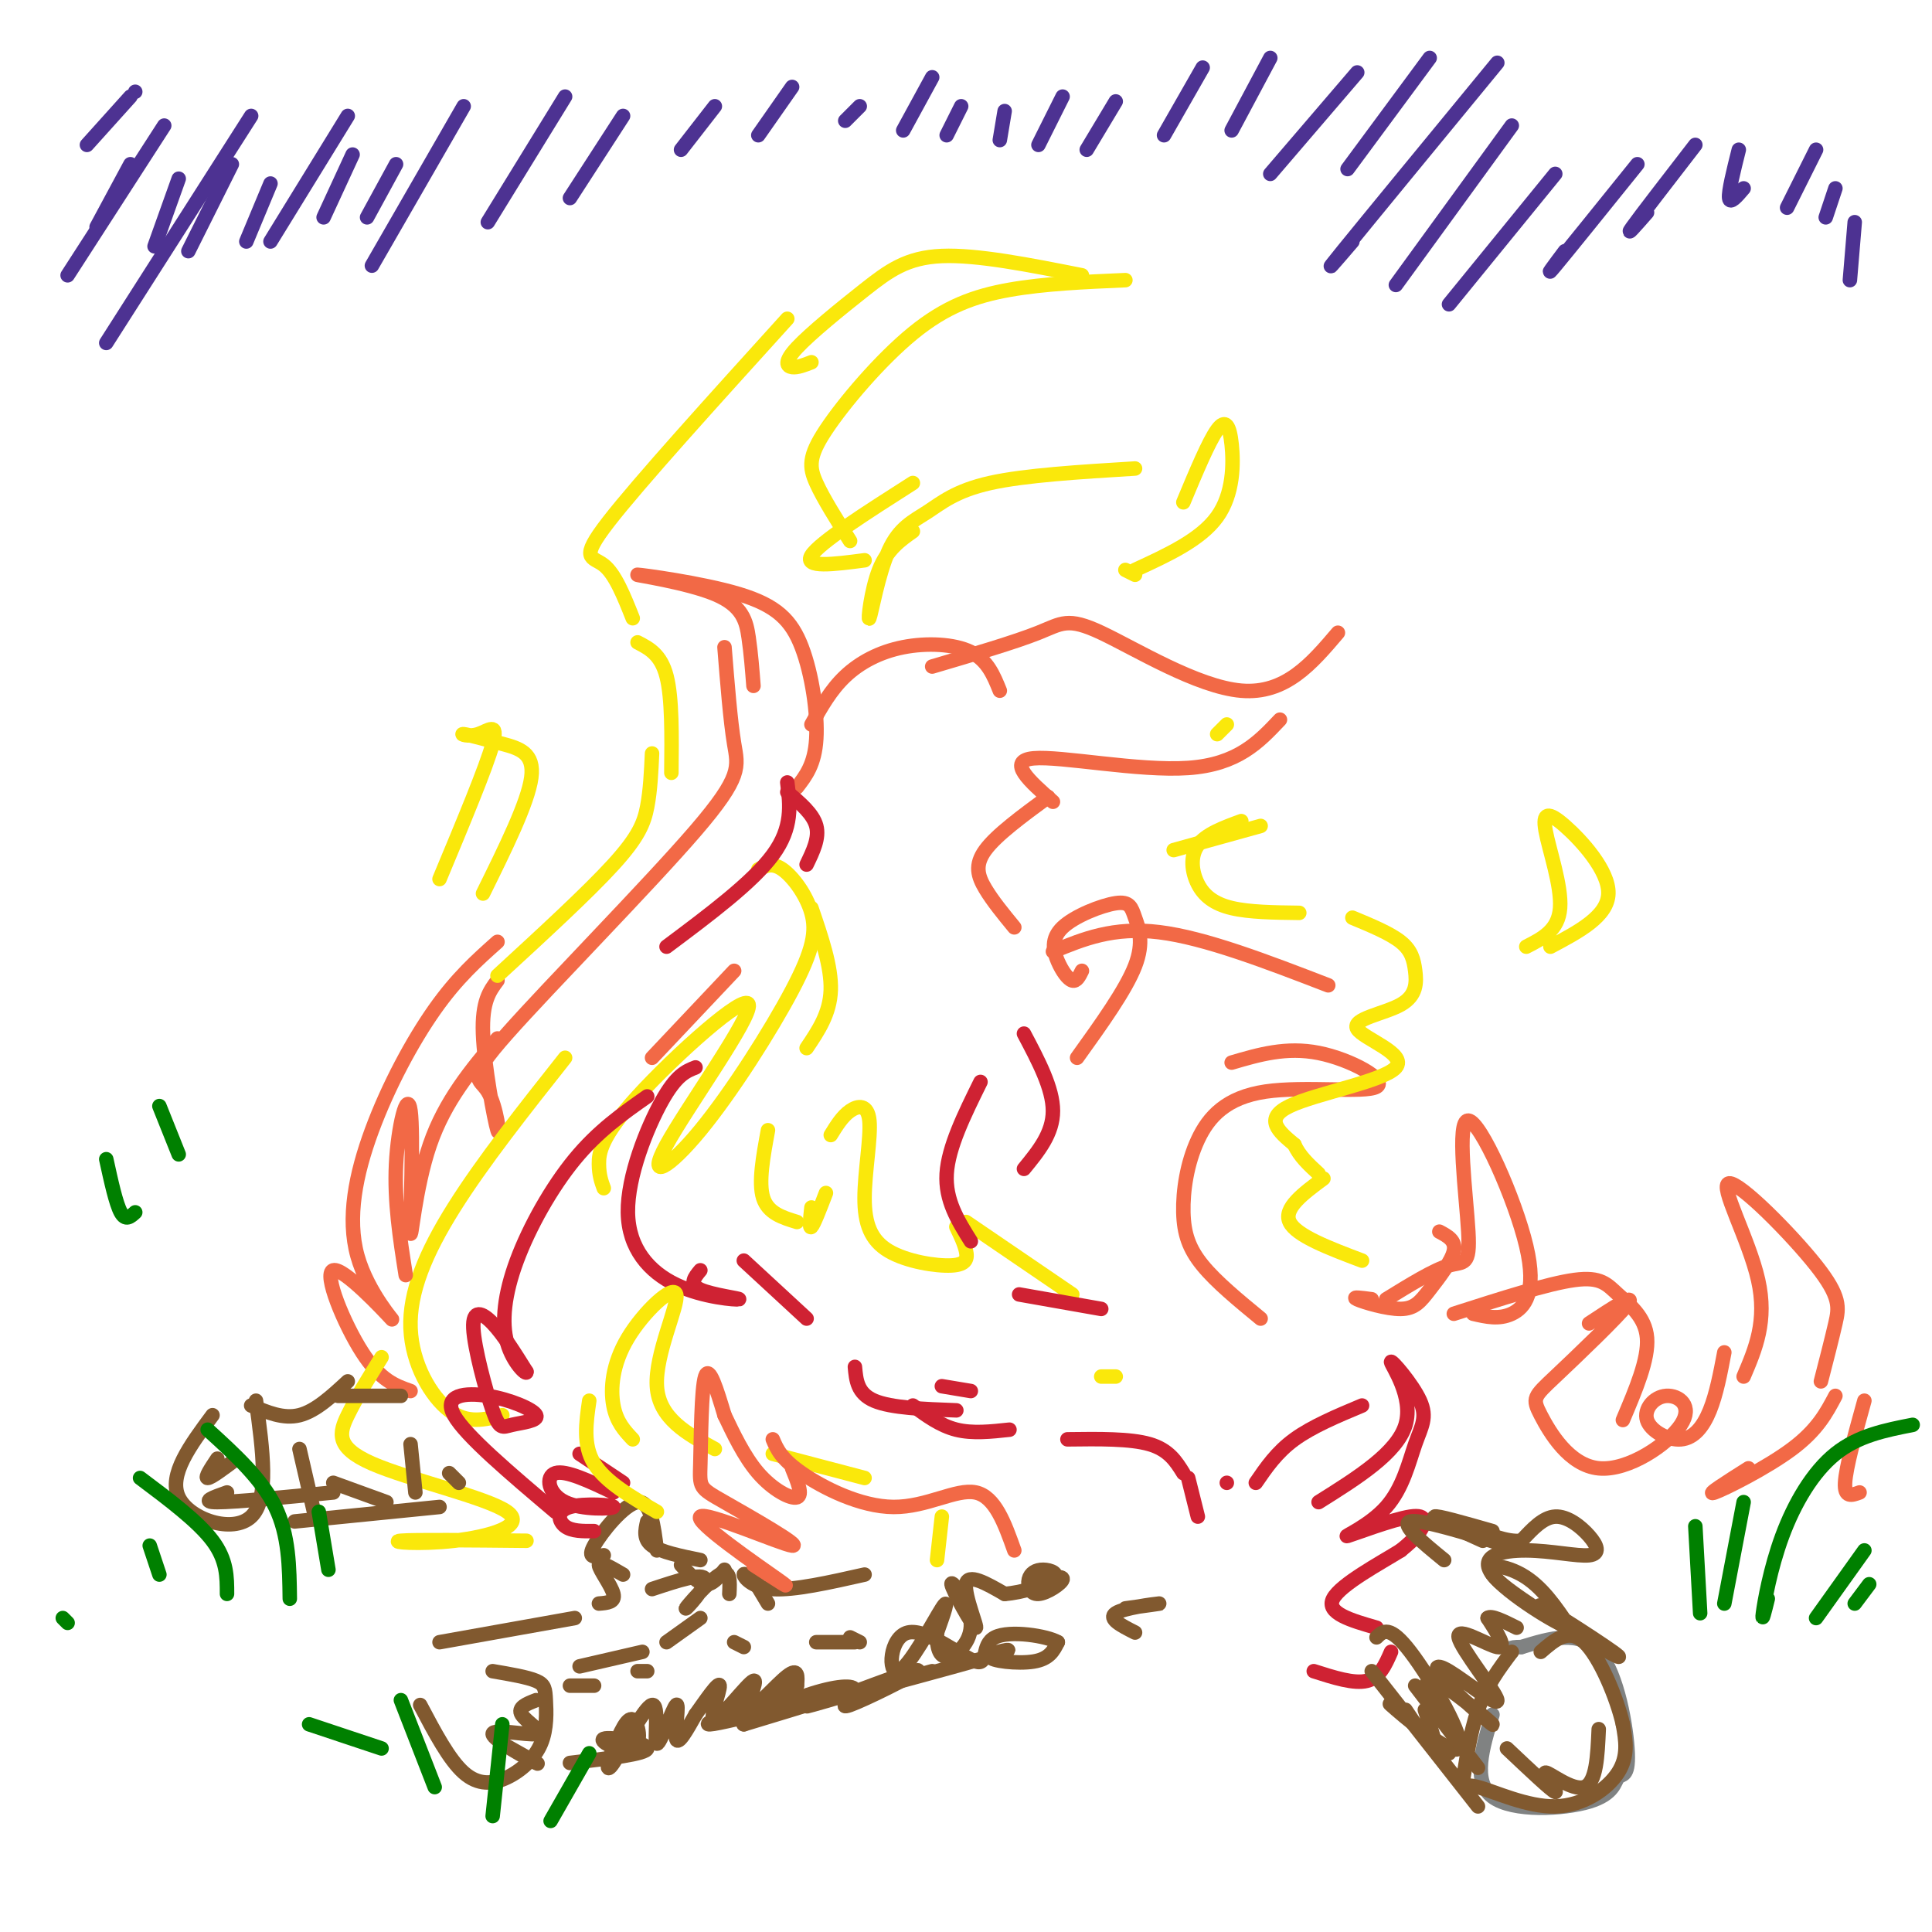 <svg viewBox='0 0 400 400' version='1.1' xmlns='http://www.w3.org/2000/svg' xmlns:xlink='http://www.w3.org/1999/xlink'><g fill='none' stroke='rgb(242,105,70)' stroke-width='3' stroke-linecap='round' stroke-linejoin='round'><path d='M85,288c-3.125,-1.091 -6.251,-2.181 -10,-8c-3.749,-5.819 -8.122,-16.365 -6,-17c2.122,-0.635 10.740,8.642 12,10c1.260,1.358 -4.838,-5.203 -7,-13c-2.162,-7.797 -0.390,-16.830 3,-26c3.390,-9.170 8.397,-18.477 13,-25c4.603,-6.523 8.801,-10.261 13,-14'/><path d='M103,203c-1.621,2.156 -3.242,4.311 -3,11c0.242,6.689 2.346,17.911 3,20c0.654,2.089 -0.142,-4.954 -2,-8c-1.858,-3.046 -4.776,-2.095 4,-12c8.776,-9.905 29.247,-30.667 39,-42c9.753,-11.333 8.786,-13.238 8,-18c-0.786,-4.762 -1.393,-12.381 -2,-20'/><path d='M156,142c-0.260,-3.347 -0.520,-6.694 -1,-10c-0.480,-3.306 -1.180,-6.571 -7,-9c-5.820,-2.429 -16.761,-4.021 -16,-4c0.761,0.021 13.225,1.655 21,4c7.775,2.345 10.863,5.401 13,11c2.137,5.599 3.325,13.743 3,19c-0.325,5.257 -2.162,7.629 -4,10'/><path d='M168,150c1.982,-3.565 3.964,-7.131 7,-10c3.036,-2.869 7.125,-5.042 12,-6c4.875,-0.958 10.536,-0.702 14,1c3.464,1.702 4.732,4.851 6,8'/><path d='M193,138c8.571,-2.530 17.143,-5.060 22,-7c4.857,-1.940 6.000,-3.292 13,0c7.000,3.292 19.857,11.226 29,12c9.143,0.774 14.571,-5.613 20,-12'/><path d='M265,149c-4.378,4.644 -8.756,9.289 -19,10c-10.244,0.711 -26.356,-2.511 -32,-2c-5.644,0.511 -0.822,4.756 4,9'/><path d='M217,165c-5.356,3.933 -10.711,7.867 -13,11c-2.289,3.133 -1.511,5.467 0,8c1.511,2.533 3.756,5.267 6,8'/><path d='M224,201c-0.557,1.130 -1.115,2.259 -2,2c-0.885,-0.259 -2.099,-1.907 -3,-4c-0.901,-2.093 -1.490,-4.633 1,-7c2.490,-2.367 8.059,-4.562 11,-5c2.941,-0.438 3.253,0.882 4,3c0.747,2.118 1.928,5.034 0,10c-1.928,4.966 -6.964,11.983 -12,19'/><path d='M218,197c6.250,-2.583 12.500,-5.167 22,-4c9.500,1.167 22.250,6.083 35,11'/><path d='M255,220c5.657,-1.661 11.314,-3.323 18,-2c6.686,1.323 14.400,5.630 12,7c-2.400,1.370 -14.914,-0.196 -23,1c-8.086,1.196 -11.745,5.156 -14,10c-2.255,4.844 -3.107,10.573 -3,15c0.107,4.427 1.173,7.550 4,11c2.827,3.450 7.413,7.225 12,11'/><path d='M284,269c-2.150,-0.290 -4.300,-0.581 -3,0c1.300,0.581 6.049,2.032 9,2c2.951,-0.032 4.102,-1.547 6,-4c1.898,-2.453 4.542,-5.844 5,-8c0.458,-2.156 -1.271,-3.078 -3,-4'/><path d='M287,269c4.941,-3.045 9.882,-6.090 13,-7c3.118,-0.910 4.413,0.314 4,-7c-0.413,-7.314 -2.533,-23.167 0,-23c2.533,0.167 9.721,16.353 12,26c2.279,9.647 -0.349,12.756 -3,14c-2.651,1.244 -5.326,0.622 -8,0'/><path d='M301,272c9.756,-3.131 19.512,-6.262 25,-7c5.488,-0.738 6.708,0.917 9,3c2.292,2.083 5.655,4.595 6,9c0.345,4.405 -2.327,10.702 -5,17'/><path d='M329,274c4.929,-3.252 9.859,-6.503 8,-4c-1.859,2.503 -10.505,10.761 -15,15c-4.495,4.239 -4.839,4.460 -3,8c1.839,3.540 5.863,10.399 12,11c6.137,0.601 14.389,-5.057 17,-9c2.611,-3.943 -0.419,-6.170 -3,-6c-2.581,0.170 -4.712,2.736 -4,5c0.712,2.264 4.269,4.225 7,4c2.731,-0.225 4.638,-2.636 6,-6c1.362,-3.364 2.181,-7.682 3,-12'/></g>
<g fill='none' stroke='rgb(129,89,47)' stroke-width='3' stroke-linecap='round' stroke-linejoin='round'><path d='M87,353c2.988,5.657 5.977,11.314 9,14c3.023,2.686 6.081,2.402 9,1c2.919,-1.402 5.700,-3.922 7,-7c1.300,-3.078 1.119,-6.713 1,-9c-0.119,-2.287 -0.177,-3.225 -2,-4c-1.823,-0.775 -5.412,-1.388 -9,-2'/><path d='M104,361c4.279,2.397 8.558,4.794 7,4c-1.558,-0.794 -8.954,-4.780 -9,-6c-0.046,-1.220 7.257,0.325 9,0c1.743,-0.325 -2.073,-2.522 -3,-4c-0.927,-1.478 1.037,-2.239 3,-3'/><path d='M91,340c0.000,0.000 28.000,-5.000 28,-5'/><path d='M124,332c1.711,-0.133 3.422,-0.267 3,-2c-0.422,-1.733 -2.978,-5.067 -3,-6c-0.022,-0.933 2.489,0.533 5,2'/><path d='M125,322c-1.756,0.378 -3.511,0.756 -2,-2c1.511,-2.756 6.289,-8.644 9,-9c2.711,-0.356 3.356,4.822 4,10'/><path d='M134,315c-0.417,1.833 -0.833,3.667 1,5c1.833,1.333 5.917,2.167 10,3'/><path d='M141,324c1.750,1.917 3.500,3.833 5,4c1.500,0.167 2.750,-1.417 4,-3'/><path d='M135,329c5.298,-1.756 10.595,-3.512 11,-2c0.405,1.512 -4.083,6.292 -4,6c0.083,-0.292 4.738,-5.655 7,-7c2.262,-1.345 2.131,1.327 2,4'/><path d='M156,327c0.000,0.000 3.000,5.000 3,5'/><path d='M157,328c-1.511,-1.244 -3.022,-2.489 -3,-2c0.022,0.489 1.578,2.711 6,3c4.422,0.289 11.711,-1.356 19,-3'/><path d='M118,365c7.957,-0.923 15.914,-1.847 16,-3c0.086,-1.153 -7.699,-2.536 -9,-2c-1.301,0.536 3.880,2.990 6,2c2.120,-0.990 1.177,-5.426 0,-6c-1.177,-0.574 -2.589,2.713 -4,6'/><path d='M127,362c-1.106,2.510 -1.872,5.785 0,3c1.872,-2.785 6.383,-11.630 8,-12c1.617,-0.370 0.341,7.736 1,8c0.659,0.264 3.254,-7.314 4,-8c0.746,-0.686 -0.358,5.518 0,7c0.358,1.482 2.179,-1.759 4,-5'/><path d='M144,355c1.955,-2.722 4.843,-7.027 5,-6c0.157,1.027 -2.416,7.386 -1,7c1.416,-0.386 6.823,-7.516 8,-8c1.177,-0.484 -1.875,5.677 -1,6c0.875,0.323 5.679,-5.194 8,-7c2.321,-1.806 2.161,0.097 2,2'/><path d='M165,349c-5.750,2.619 -21.125,8.167 -18,8c3.125,-0.167 24.750,-6.048 29,-7c4.250,-0.952 -8.875,3.024 -22,7'/><path d='M154,357c-1.155,-0.132 6.959,-3.964 13,-6c6.041,-2.036 10.011,-2.278 10,-1c-0.011,1.278 -4.003,4.075 -1,3c3.003,-1.075 13.001,-6.021 14,-7c0.999,-0.979 -7.000,2.011 -15,5'/><path d='M175,351c-5.000,1.533 -10.000,2.867 -7,2c3.000,-0.867 14.000,-3.933 25,-7'/><path d='M183,349c11.143,-3.018 22.286,-6.036 25,-7c2.714,-0.964 -3.000,0.125 -3,1c0.000,0.875 5.714,1.536 9,1c3.286,-0.536 4.143,-2.268 5,-4'/><path d='M219,340c-2.137,-1.297 -9.978,-2.540 -13,-1c-3.022,1.540 -1.224,5.863 -4,5c-2.776,-0.863 -10.126,-6.912 -14,-6c-3.874,0.912 -4.274,8.784 -2,8c2.274,-0.784 7.221,-10.224 9,-13c1.779,-2.776 0.389,1.112 -1,5'/><path d='M194,338c-0.096,2.151 0.164,5.028 2,5c1.836,-0.028 5.249,-2.960 5,-7c-0.249,-4.040 -4.160,-9.186 -4,-8c0.160,1.186 4.389,8.704 5,9c0.611,0.296 -2.397,-6.630 -2,-9c0.397,-2.370 4.198,-0.185 8,2'/><path d='M208,330c3.573,-0.233 8.507,-1.814 10,-3c1.493,-1.186 -0.453,-1.975 -2,-2c-1.547,-0.025 -2.693,0.715 -3,2c-0.307,1.285 0.225,3.115 2,3c1.775,-0.115 4.793,-2.176 5,-3c0.207,-0.824 -2.396,-0.412 -5,0'/><path d='M215,327c-1.167,0.333 -1.583,1.167 -2,2'/><path d='M169,340c0.000,0.000 8.000,0.000 8,0'/><path d='M178,340c0.000,0.000 -2.000,-1.000 -2,-1'/><path d='M154,341c0.000,0.000 -2.000,-1.000 -2,-1'/><path d='M145,335c0.000,0.000 -7.000,5.000 -7,5'/><path d='M133,342c0.000,0.000 -13.000,3.000 -13,3'/><path d='M118,349c0.000,0.000 5.000,0.000 5,0'/><path d='M132,346c0.000,0.000 2.000,0.000 2,0'/><path d='M235,338c-2.844,-1.444 -5.689,-2.889 -4,-4c1.689,-1.111 7.911,-1.889 9,-2c1.089,-0.111 -2.956,0.444 -7,1'/></g>
<g fill='none' stroke='rgb(250,232,11)' stroke-width='3' stroke-linecap='round' stroke-linejoin='round'><path d='M109,319c-11.687,-0.117 -23.374,-0.234 -26,0c-2.626,0.234 3.810,0.820 11,0c7.190,-0.820 15.133,-3.044 11,-6c-4.133,-2.956 -20.344,-6.642 -28,-10c-7.656,-3.358 -6.759,-6.388 -5,-10c1.759,-3.612 4.379,-7.806 7,-12'/><path d='M104,293c-3.613,0.940 -7.226,1.881 -11,-1c-3.774,-2.881 -7.708,-9.583 -8,-17c-0.292,-7.417 3.060,-15.548 9,-25c5.940,-9.452 14.470,-20.226 23,-31'/><path d='M125,246c-0.487,-1.332 -0.975,-2.664 -1,-5c-0.025,-2.336 0.412,-5.677 8,-14c7.588,-8.323 22.325,-21.628 23,-19c0.675,2.628 -12.713,21.190 -17,29c-4.287,7.810 0.528,4.869 7,-3c6.472,-7.869 14.601,-20.666 19,-29c4.399,-8.334 5.069,-12.205 4,-16c-1.069,-3.795 -3.877,-7.513 -6,-9c-2.123,-1.487 -3.562,-0.744 -5,0'/><path d='M168,188c2.083,6.083 4.167,12.167 4,17c-0.167,4.833 -2.583,8.417 -5,12'/><path d='M159,234c-1.000,5.417 -2.000,10.833 -1,14c1.000,3.167 4.000,4.083 7,5'/><path d='M171,247c-1.250,3.250 -2.500,6.500 -3,7c-0.500,0.500 -0.250,-1.750 0,-4'/><path d='M172,235c1.193,-1.936 2.386,-3.872 4,-5c1.614,-1.128 3.649,-1.448 4,2c0.351,3.448 -0.983,10.664 -1,16c-0.017,5.336 1.284,8.791 5,11c3.716,2.209 9.847,3.172 13,3c3.153,-0.172 3.330,-1.478 3,-3c-0.330,-1.522 -1.165,-3.261 -2,-5'/><path d='M200,253c0.000,0.000 22.000,15.000 22,15'/><path d='M228,285c0.000,0.000 3.000,0.000 3,0'/><path d='M103,202c9.378,-8.622 18.756,-17.244 24,-23c5.244,-5.756 6.356,-8.644 7,-12c0.644,-3.356 0.822,-7.178 1,-11'/><path d='M139,160c0.083,-7.750 0.167,-15.500 -1,-20c-1.167,-4.500 -3.583,-5.750 -6,-7'/><path d='M131,128c-1.822,-4.578 -3.644,-9.156 -6,-11c-2.356,-1.844 -5.244,-0.956 1,-9c6.244,-8.044 21.622,-25.022 37,-42'/><path d='M168,75c-1.461,0.574 -2.922,1.148 -4,1c-1.078,-0.148 -1.774,-1.019 1,-4c2.774,-2.981 9.016,-8.072 14,-12c4.984,-3.928 8.710,-6.694 16,-7c7.290,-0.306 18.145,1.847 29,4'/><path d='M233,58c-8.397,0.364 -16.794,0.727 -24,2c-7.206,1.273 -13.220,3.455 -20,9c-6.780,5.545 -14.325,14.455 -18,20c-3.675,5.545 -3.478,7.727 -2,11c1.478,3.273 4.239,7.636 7,12'/><path d='M179,116c-6.333,0.833 -12.667,1.667 -11,-1c1.667,-2.667 11.333,-8.833 21,-15'/><path d='M189,110c-2.661,1.877 -5.321,3.755 -7,8c-1.679,4.245 -2.375,10.859 -2,10c0.375,-0.859 1.822,-9.189 4,-14c2.178,-4.811 5.086,-6.103 8,-8c2.914,-1.897 5.832,-4.399 13,-6c7.168,-1.601 18.584,-2.300 30,-3'/><path d='M245,104c2.631,-6.298 5.262,-12.595 7,-15c1.738,-2.405 2.583,-0.917 3,3c0.417,3.917 0.405,10.262 -3,15c-3.405,4.738 -10.202,7.869 -17,11'/><path d='M233,118c0.000,0.000 2.000,1.000 2,1'/><path d='M254,150c0.000,0.000 -2.000,2.000 -2,2'/><path d='M243,176c0.000,0.000 18.000,-5.000 18,-5'/><path d='M257,170c-3.679,1.351 -7.357,2.702 -9,5c-1.643,2.298 -1.250,5.542 0,8c1.250,2.458 3.357,4.131 7,5c3.643,0.869 8.821,0.935 14,1'/><path d='M280,190c3.899,1.619 7.798,3.239 10,5c2.202,1.761 2.707,3.665 3,6c0.293,2.335 0.374,5.101 -3,7c-3.374,1.899 -10.203,2.932 -9,5c1.203,2.068 10.439,5.172 8,8c-2.439,2.828 -16.554,5.379 -22,8c-5.446,2.621 -2.223,5.310 1,8'/><path d='M268,237c1.000,2.333 3.000,4.167 5,6'/><path d='M274,244c-4.167,3.083 -8.333,6.167 -7,9c1.333,2.833 8.167,5.417 15,8'/><path d='M316,196c3.329,-1.694 6.657,-3.388 7,-8c0.343,-4.612 -2.300,-12.144 -3,-16c-0.700,-3.856 0.542,-4.038 4,-1c3.458,3.038 9.131,9.297 9,14c-0.131,4.703 -6.065,7.852 -12,11'/><path d='M91,182c4.850,-11.619 9.700,-23.238 11,-28c1.300,-4.762 -0.950,-2.665 -3,-2c-2.050,0.665 -3.900,-0.100 -3,0c0.900,0.100 4.550,1.065 8,2c3.450,0.935 6.700,1.838 6,7c-0.700,5.162 -5.350,14.581 -10,24'/></g>
<g fill='none' stroke='rgb(207,34,51)' stroke-width='3' stroke-linecap='round' stroke-linejoin='round'><path d='M115,313c-9.330,-7.892 -18.661,-15.784 -21,-20c-2.339,-4.216 2.312,-4.756 7,-4c4.688,0.756 9.413,2.809 10,4c0.587,1.191 -2.964,1.521 -5,2c-2.036,0.479 -2.556,1.108 -4,-3c-1.444,-4.108 -3.812,-12.952 -4,-17c-0.188,-4.048 1.803,-3.299 4,-1c2.197,2.299 4.598,6.150 7,10'/><path d='M109,284c0.199,0.925 -2.802,-1.762 -4,-6c-1.198,-4.238 -0.592,-10.026 2,-17c2.592,-6.974 7.169,-15.136 12,-21c4.831,-5.864 9.915,-9.432 15,-13'/><path d='M144,221c-1.985,0.782 -3.970,1.564 -7,7c-3.030,5.436 -7.105,15.526 -7,23c0.105,7.474 4.389,12.333 10,15c5.611,2.667 12.549,3.141 13,3c0.451,-0.141 -5.585,-0.897 -8,-2c-2.415,-1.103 -1.207,-2.551 0,-4'/><path d='M154,261c0.000,0.000 13.000,12.000 13,12'/><path d='M211,268c0.000,0.000 17.000,3.000 17,3'/><path d='M201,257c-2.667,-4.250 -5.333,-8.500 -5,-14c0.333,-5.500 3.667,-12.250 7,-19'/><path d='M212,214c3.000,5.667 6.000,11.333 6,16c0.000,4.667 -3.000,8.333 -6,12'/><path d='M138,196c8.917,-6.667 17.833,-13.333 22,-19c4.167,-5.667 3.583,-10.333 3,-15'/><path d='M163,164c2.667,2.250 5.333,4.500 6,7c0.667,2.500 -0.667,5.250 -2,8'/><path d='M177,283c0.250,2.750 0.500,5.500 4,7c3.500,1.500 10.250,1.750 17,2'/><path d='M201,288c0.000,0.000 -6.000,-1.000 -6,-1'/><path d='M189,291c2.833,2.083 5.667,4.167 9,5c3.333,0.833 7.167,0.417 11,0'/><path d='M129,307c0.000,0.000 -9.000,-6.000 -9,-6'/><path d='M127,309c-4.926,-2.332 -9.853,-4.663 -12,-4c-2.147,0.663 -1.515,4.321 2,6c3.515,1.679 9.911,1.378 10,1c0.089,-0.378 -6.130,-0.832 -9,0c-2.870,0.832 -2.391,2.952 -1,4c1.391,1.048 3.696,1.024 6,1'/><path d='M221,298c6.500,-0.083 13.000,-0.167 17,1c4.000,1.167 5.500,3.583 7,6'/><path d='M246,306c0.000,0.000 2.000,8.000 2,8'/><path d='M254,307c0.000,0.000 0.000,0.000 0,0'/><path d='M260,307c2.167,-3.167 4.333,-6.333 8,-9c3.667,-2.667 8.833,-4.833 14,-7'/><path d='M273,311c8.131,-5.096 16.262,-10.193 18,-16c1.738,-5.807 -2.918,-12.325 -3,-13c-0.082,-0.675 4.410,4.492 6,8c1.590,3.508 0.278,5.358 -1,9c-1.278,3.642 -2.522,9.075 -6,13c-3.478,3.925 -9.190,6.341 -8,6c1.190,-0.341 9.282,-3.438 13,-4c3.718,-0.562 3.062,1.411 2,3c-1.062,1.589 -2.531,2.795 -4,4'/><path d='M290,321c-4.133,2.578 -12.467,7.022 -14,10c-1.533,2.978 3.733,4.489 9,6'/><path d='M288,342c-1.167,2.667 -2.333,5.333 -5,6c-2.667,0.667 -6.833,-0.667 -11,-2'/></g>
<g fill='none' stroke='rgb(128,130,130)' stroke-width='3' stroke-linecap='round' stroke-linejoin='round'><path d='M309,355c-2.105,6.916 -4.210,13.832 0,17c4.210,3.168 14.736,2.586 20,1c5.264,-1.586 5.267,-4.178 6,-5c0.733,-0.822 2.197,0.125 2,-5c-0.197,-5.125 -2.056,-16.321 -6,-21c-3.944,-4.679 -9.972,-2.839 -16,-1'/><path d='M315,341c-3.000,0.000 -2.500,0.500 -2,1'/></g>
<g fill='none' stroke='rgb(129,89,47)' stroke-width='3' stroke-linecap='round' stroke-linejoin='round'><path d='M313,342c-2.630,3.504 -5.261,7.008 -7,12c-1.739,4.992 -2.588,11.473 -3,14c-0.412,2.527 -0.389,1.100 3,2c3.389,0.900 10.143,4.127 16,4c5.857,-0.127 10.816,-3.608 13,-7c2.184,-3.392 1.592,-6.696 1,-10'/><path d='M336,357c-1.222,-5.422 -4.778,-13.978 -8,-17c-3.222,-3.022 -6.111,-0.511 -9,2'/><path d='M312,362c4.673,4.417 9.345,8.833 10,9c0.655,0.167 -2.708,-3.917 -2,-4c0.708,-0.083 5.488,3.833 8,3c2.512,-0.833 2.756,-6.417 3,-12'/><path d='M327,339c-5.400,-4.089 -10.801,-8.179 -7,-6c3.801,2.179 16.802,10.625 15,10c-1.802,-0.625 -18.408,-10.322 -24,-15c-5.592,-4.678 -0.169,-4.337 4,-2c4.169,2.337 7.085,6.668 10,11'/><path d='M325,337c-2.297,-0.458 -13.039,-7.104 -16,-11c-2.961,-3.896 1.858,-5.041 7,-5c5.142,0.041 10.605,1.269 13,1c2.395,-0.269 1.722,-2.034 0,-4c-1.722,-1.966 -4.492,-4.133 -7,-4c-2.508,0.133 -4.754,2.567 -7,5'/><path d='M315,319c-3.000,0.333 -7.000,-1.333 -11,-3'/><path d='M309,317c-5.833,-1.667 -11.667,-3.333 -12,-3c-0.333,0.333 4.833,2.667 10,5'/><path d='M312,320c-8.917,-2.750 -17.833,-5.500 -20,-5c-2.167,0.500 2.417,4.250 7,8'/><path d='M285,339c1.339,-1.321 2.679,-2.643 7,3c4.321,5.643 11.625,18.250 10,20c-1.625,1.750 -12.179,-7.357 -14,-9c-1.821,-1.643 5.089,4.179 12,10'/><path d='M298,356c-2.027,-4.598 -4.054,-9.195 -1,-8c3.054,1.195 11.189,8.184 12,9c0.811,0.816 -5.702,-4.539 -9,-8c-3.298,-3.461 -3.381,-5.027 0,-3c3.381,2.027 10.226,7.646 10,6c-0.226,-1.646 -7.522,-10.559 -8,-13c-0.478,-2.441 5.864,1.588 8,2c2.136,0.412 0.068,-2.794 -2,-6'/><path d='M308,335c0.667,-0.667 3.333,0.667 6,2'/><path d='M291,354c2.667,4.000 5.333,8.000 6,8c0.667,0.000 -0.667,-4.000 -2,-8'/><path d='M293,349c0.000,0.000 13.000,17.000 13,17'/><path d='M284,346c0.000,0.000 22.000,28.000 22,28'/><path d='M44,293c-4.600,6.200 -9.200,12.400 -7,17c2.200,4.600 11.200,7.600 15,4c3.800,-3.600 2.400,-13.800 1,-24'/><path d='M45,302c-1.333,2.000 -2.667,4.000 -2,4c0.667,0.000 3.333,-2.000 6,-4'/><path d='M47,309c-2.833,1.000 -5.667,2.000 -2,2c3.667,0.000 13.833,-1.000 24,-2'/><path d='M52,291c3.333,1.417 6.667,2.833 10,2c3.333,-0.833 6.667,-3.917 10,-7'/><path d='M70,289c0.000,0.000 13.000,0.000 13,0'/><path d='M61,315c0.000,0.000 30.000,-3.000 30,-3'/><path d='M62,300c0.000,0.000 3.000,13.000 3,13'/><path d='M69,307c0.000,0.000 11.000,4.000 11,4'/><path d='M85,299c0.000,0.000 1.000,10.000 1,10'/><path d='M93,305c0.000,0.000 2.000,2.000 2,2'/></g>
<g fill='none' stroke='rgb(250,232,11)' stroke-width='3' stroke-linecap='round' stroke-linejoin='round'><path d='M136,313c-5.333,-3.083 -10.667,-6.167 -13,-10c-2.333,-3.833 -1.667,-8.417 -1,-13'/><path d='M131,298c-1.676,-1.777 -3.352,-3.553 -4,-7c-0.648,-3.447 -0.266,-8.563 3,-14c3.266,-5.437 9.418,-11.195 10,-9c0.582,2.195 -4.405,12.341 -4,19c0.405,6.659 6.203,9.829 12,13'/><path d='M160,301c0.000,0.000 19.000,5.000 19,5'/><path d='M195,314c0.000,0.000 -1.000,9.000 -1,9'/></g>
<g fill='none' stroke='rgb(242,105,70)' stroke-width='3' stroke-linecap='round' stroke-linejoin='round'><path d='M84,264c-1.195,-7.609 -2.389,-15.219 -2,-23c0.389,-7.781 2.362,-15.735 3,-11c0.638,4.735 -0.059,22.159 0,25c0.059,2.841 0.874,-8.903 4,-18c3.126,-9.097 8.563,-15.549 14,-22'/><path d='M156,324c4.605,2.989 9.209,5.978 5,3c-4.209,-2.978 -17.232,-11.925 -16,-13c1.232,-1.075 16.720,5.720 19,6c2.280,0.280 -8.647,-5.956 -14,-9c-5.353,-3.044 -5.134,-2.896 -5,-8c0.134,-5.104 0.181,-15.458 1,-18c0.819,-2.542 2.409,2.729 4,8'/><path d='M150,293c1.714,3.583 4.000,8.542 7,12c3.000,3.458 6.714,5.417 8,5c1.286,-0.417 0.143,-3.208 -1,-6'/><path d='M160,298c0.845,2.006 1.690,4.012 6,7c4.310,2.988 12.083,6.958 19,7c6.917,0.042 12.976,-3.845 17,-3c4.024,0.845 6.012,6.423 8,12'/><path d='M135,219c0.000,0.000 17.000,-18.000 17,-18'/><path d='M361,285c2.456,-5.750 4.912,-11.499 3,-20c-1.912,-8.501 -8.193,-19.753 -6,-20c2.193,-0.247 12.860,10.510 18,17c5.140,6.490 4.754,8.711 4,12c-0.754,3.289 -1.877,7.644 -3,12'/><path d='M362,304c-4.533,2.867 -9.067,5.733 -7,5c2.067,-0.733 10.733,-5.067 16,-9c5.267,-3.933 7.133,-7.467 9,-11'/><path d='M386,290c-1.917,6.917 -3.833,13.833 -4,17c-0.167,3.167 1.417,2.583 3,2'/></g>
<g fill='none' stroke='rgb(0,128,0)' stroke-width='3' stroke-linecap='round' stroke-linejoin='round'><path d='M352,334c0.000,0.000 -1.000,-18.000 -1,-18'/><path d='M357,332c0.000,0.000 4.000,-21.000 4,-21'/><path d='M366,331c-0.643,2.607 -1.286,5.214 -1,3c0.286,-2.214 1.500,-9.250 4,-16c2.500,-6.750 6.286,-13.214 11,-17c4.714,-3.786 10.357,-4.893 16,-6'/><path d='M376,335c0.000,0.000 10.000,-14.000 10,-14'/><path d='M384,332c0.000,0.000 3.000,-4.000 3,-4'/><path d='M68,325c0.000,0.000 -2.000,-12.000 -2,-12'/><path d='M60,331c-0.083,-6.583 -0.167,-13.167 -3,-19c-2.833,-5.833 -8.417,-10.917 -14,-16'/><path d='M47,330c0.000,-3.500 0.000,-7.000 -3,-11c-3.000,-4.000 -9.000,-8.500 -15,-13'/><path d='M33,326c0.000,0.000 -2.000,-6.000 -2,-6'/><path d='M14,336c0.000,0.000 -1.000,-1.000 -1,-1'/><path d='M79,362c0.000,0.000 -15.000,-5.000 -15,-5'/><path d='M90,370c0.000,0.000 -7.000,-18.000 -7,-18'/><path d='M102,376c0.000,0.000 2.000,-19.000 2,-19'/><path d='M114,377c0.000,0.000 8.000,-14.000 8,-14'/><path d='M37,239c0.000,0.000 -4.000,-10.000 -4,-10'/><path d='M28,251c-1.000,0.917 -2.000,1.833 -3,0c-1.000,-1.833 -2.000,-6.417 -3,-11'/></g>
<g fill='none' stroke='rgb(77,50,146)' stroke-width='3' stroke-linecap='round' stroke-linejoin='round'><path d='M28,19c0.000,0.000 0.000,0.000 0,0'/><path d='M27,20c0.000,0.000 -9.000,10.000 -9,10'/><path d='M34,26c0.000,0.000 -20.000,31.000 -20,31'/><path d='M52,24c0.000,0.000 -30.000,47.000 -30,47'/><path d='M72,24c0.000,0.000 -16.000,26.000 -16,26'/><path d='M96,22c0.000,0.000 -19.000,33.000 -19,33'/><path d='M117,20c0.000,0.000 -16.000,26.000 -16,26'/><path d='M129,24c0.000,0.000 -11.000,17.000 -11,17'/><path d='M148,22c0.000,0.000 -7.000,9.000 -7,9'/><path d='M164,18c0.000,0.000 -7.000,10.000 -7,10'/><path d='M178,22c0.000,0.000 -3.000,3.000 -3,3'/><path d='M193,16c0.000,0.000 -6.000,11.000 -6,11'/><path d='M199,22c0.000,0.000 -3.000,6.000 -3,6'/><path d='M208,23c0.000,0.000 -1.000,6.000 -1,6'/><path d='M220,20c0.000,0.000 -5.000,10.000 -5,10'/><path d='M231,21c0.000,0.000 -6.000,10.000 -6,10'/><path d='M249,14c0.000,0.000 -8.000,14.000 -8,14'/><path d='M263,12c0.000,0.000 -8.000,15.000 -8,15'/><path d='M281,15c0.000,0.000 -18.000,21.000 -18,21'/><path d='M296,12c0.000,0.000 -17.000,23.000 -17,23'/><path d='M310,13c-13.500,16.417 -27.000,32.833 -32,39c-5.000,6.167 -1.500,2.083 2,-2'/><path d='M313,26c0.000,0.000 -24.000,33.000 -24,33'/><path d='M322,36c0.000,0.000 -22.000,27.000 -22,27'/><path d='M339,34c-7.250,9.000 -14.500,18.000 -17,21c-2.500,3.000 -0.250,0.000 2,-3'/><path d='M351,30c-5.667,7.333 -11.333,14.667 -13,17c-1.667,2.333 0.667,-0.333 3,-3'/><path d='M360,31c-1.083,4.333 -2.167,8.667 -2,10c0.167,1.333 1.583,-0.333 3,-2'/><path d='M376,31c0.000,0.000 -6.000,12.000 -6,12'/><path d='M380,39c0.000,0.000 -2.000,6.000 -2,6'/><path d='M384,46c0.000,0.000 -1.000,12.000 -1,12'/><path d='M27,34c0.000,0.000 -7.000,13.000 -7,13'/><path d='M37,37c0.000,0.000 -5.000,14.000 -5,14'/><path d='M48,34c0.000,0.000 -9.000,18.000 -9,18'/><path d='M56,38c0.000,0.000 -5.000,12.000 -5,12'/><path d='M73,32c0.000,0.000 -6.000,13.000 -6,13'/><path d='M82,34c0.000,0.000 -6.000,11.000 -6,11'/></g>
</svg>